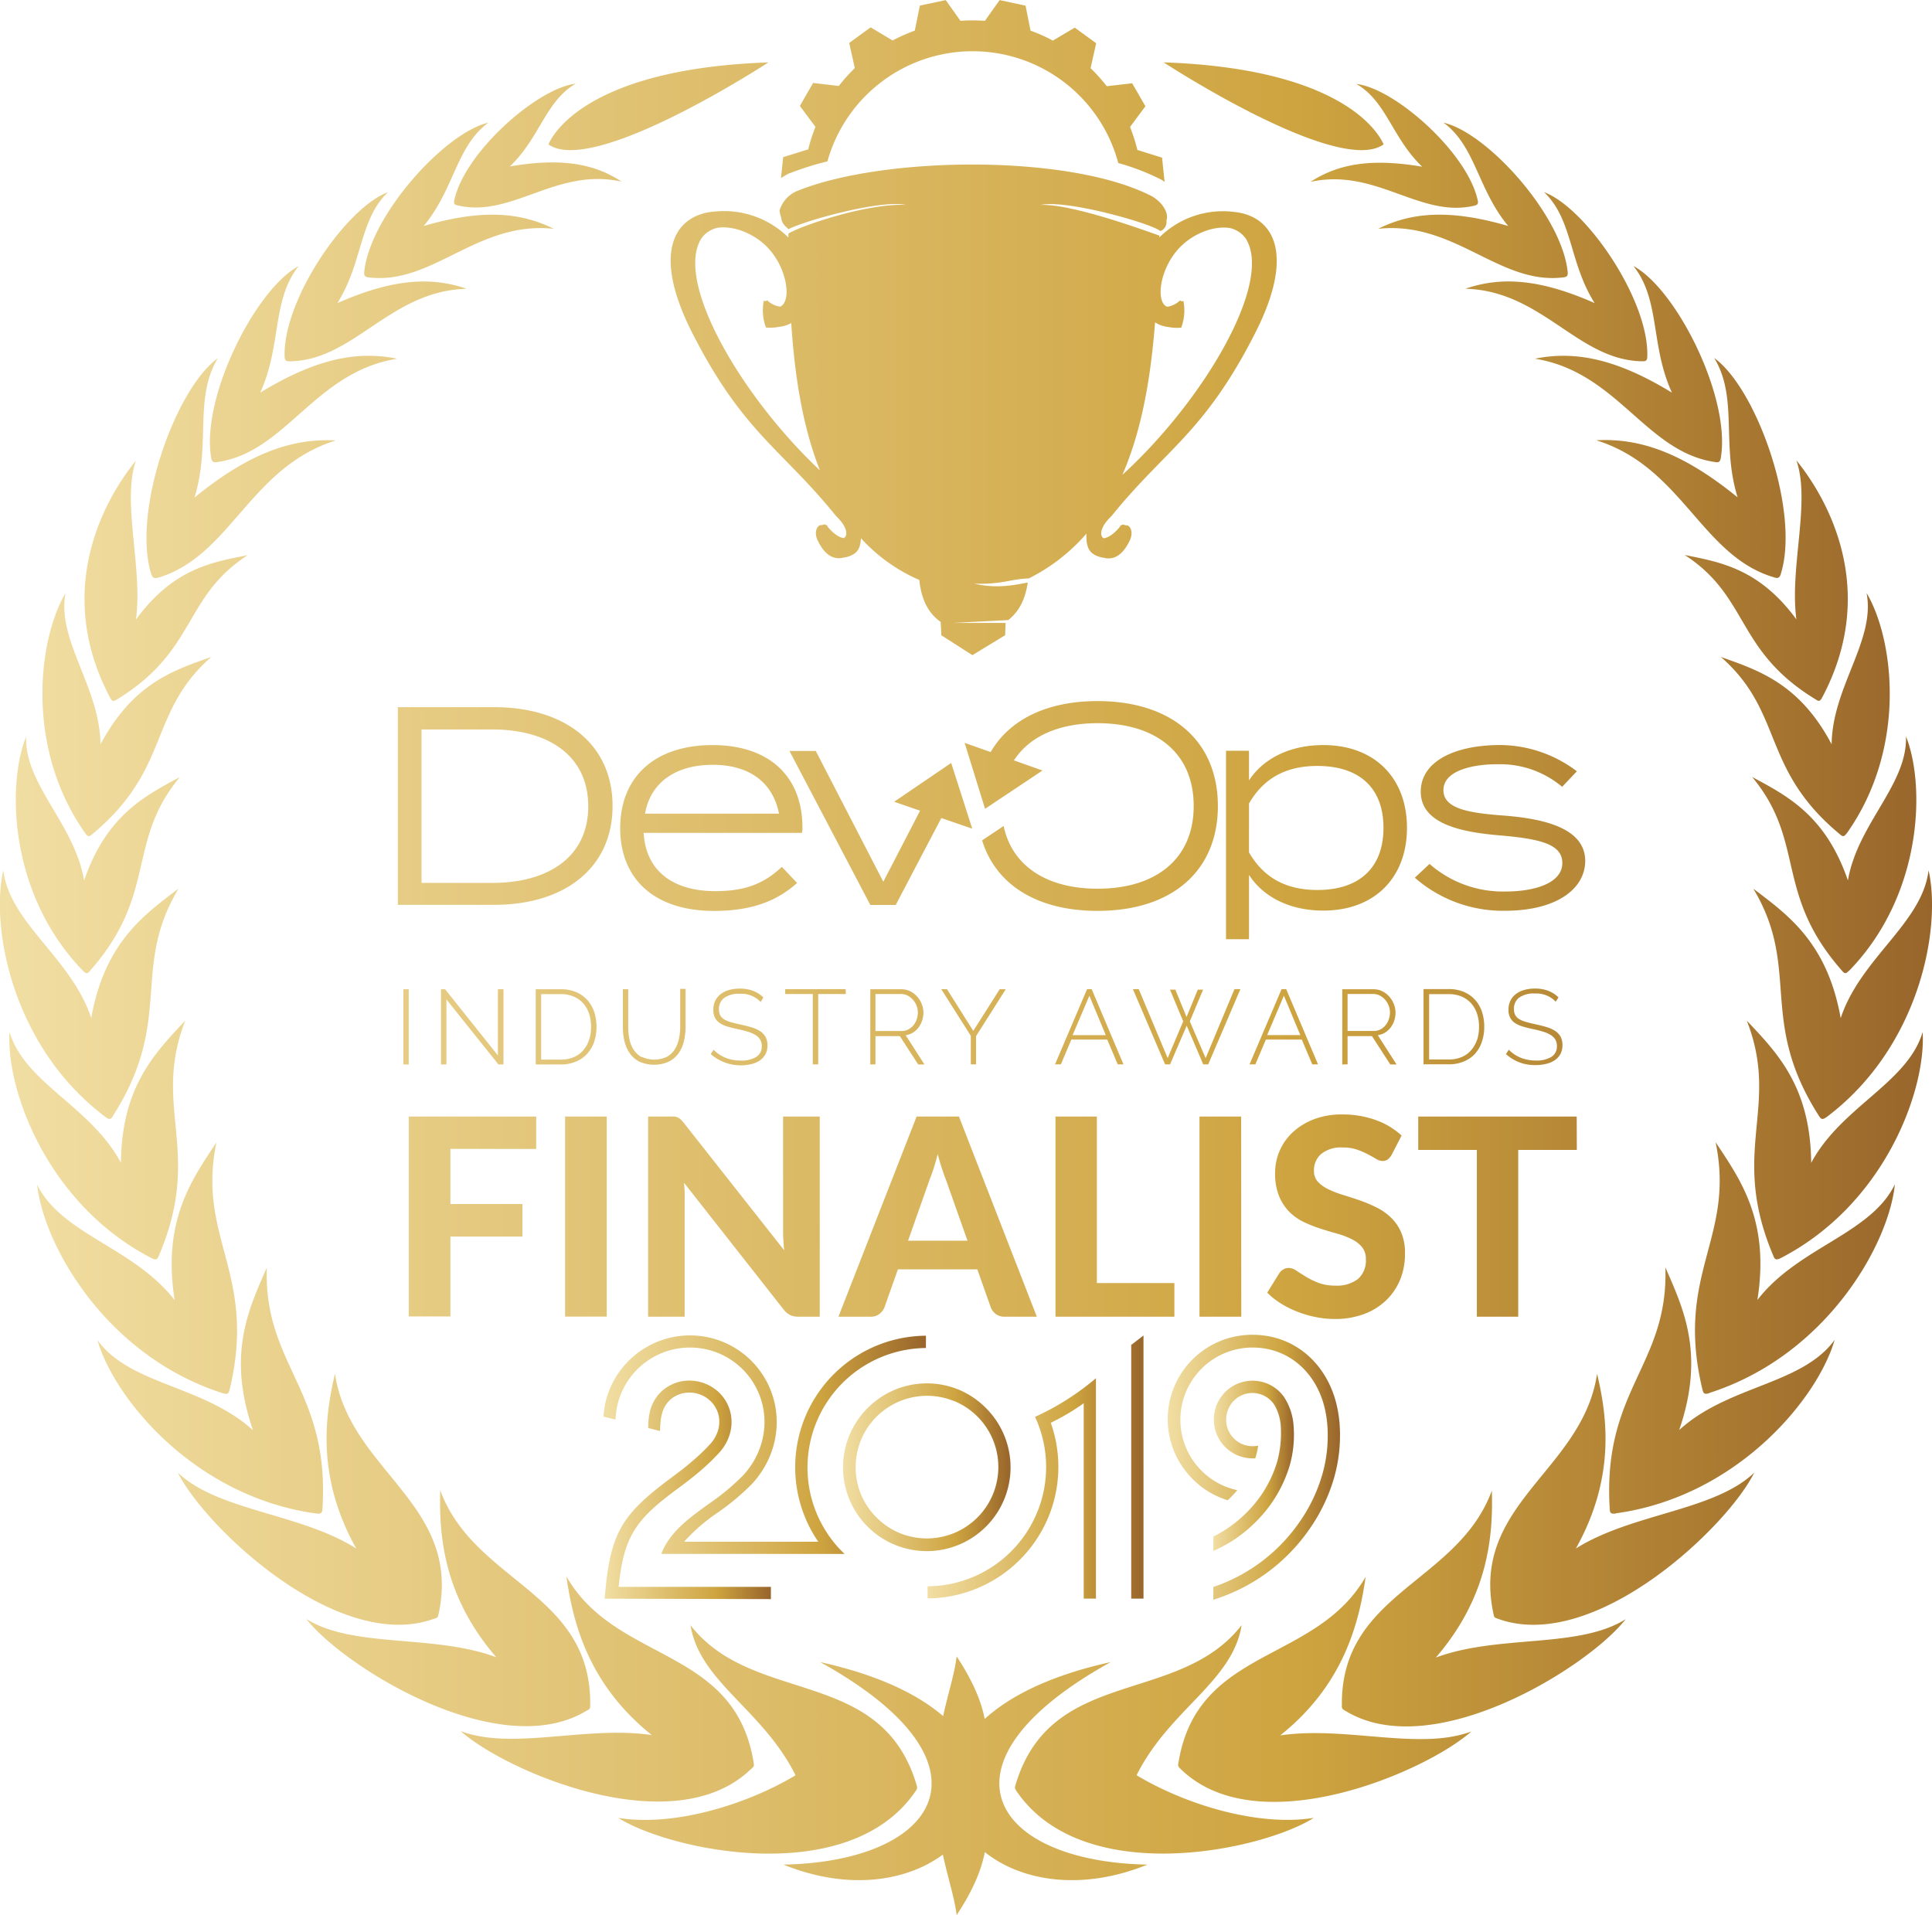 <svg id="Layer_2" data-name="Layer 2" xmlns="http://www.w3.org/2000/svg" xmlns:xlink="http://www.w3.org/1999/xlink" width="148.25mm" height="146.95mm" viewBox="0 0 420.23 416.54"><defs><style>.cls-1{fill:url(#linear-gradient);}.cls-2,.cls-3,.cls-4,.cls-5,.cls-6,.cls-7{fill-rule:evenodd;}.cls-2{fill:url(#linear-gradient-2);}.cls-3{fill:url(#linear-gradient-3);}.cls-4{fill:url(#linear-gradient-4);}.cls-5{fill:url(#linear-gradient-5);}.cls-6{fill:url(#linear-gradient-6);}.cls-7{fill:url(#linear-gradient-7);}</style><linearGradient id="linear-gradient" x1="1.7" y1="209.61" x2="421.93" y2="209.61" gradientUnits="userSpaceOnUse"><stop offset="0" stop-color="#f1dea3"/><stop offset="0.67" stop-color="#cea440"/><stop offset="1" stop-color="#98652b"/></linearGradient><linearGradient id="linear-gradient-2" x1="265.61" y1="320.2" x2="283.15" y2="320.2" xlink:href="#linear-gradient"/><linearGradient id="linear-gradient-3" x1="255.78" y1="320.54" x2="293.17" y2="320.54" xlink:href="#linear-gradient"/><linearGradient id="linear-gradient-4" x1="203.46" y1="320.43" x2="250.44" y2="320.43" xlink:href="#linear-gradient"/><linearGradient id="linear-gradient-5" x1="185.08" y1="320.43" x2="221.49" y2="320.43" xlink:href="#linear-gradient"/><linearGradient id="linear-gradient-6" x1="132.95" y1="315.55" x2="203.1" y2="315.55" xlink:href="#linear-gradient"/><linearGradient id="linear-gradient-7" x1="133.21" y1="325.32" x2="169.36" y2="325.32" xlink:href="#linear-gradient"/></defs><title>DevOpsAwards2019_Finalist-Badge</title><path class="cls-1" d="M173.45,39a14.33,14.33,0,0,0-1.88,1.09l.48-4.57,5.45-1.7a36.67,36.67,0,0,1,1.57-4.89l-3.39-4.55,2.88-5,5.59.66a36.85,36.85,0,0,1,3.48-3.89l-1.22-5.47,4.66-3.39,4.79,2.85A36.53,36.53,0,0,1,200.68,8l1.1-5.45,5.63-1.19,3.2,4.51a36.33,36.33,0,0,1,5.32,0l3.2-4.51,5.64,1.21L225.85,8a35.4,35.4,0,0,1,4.86,2.17l4.76-2.82,4.66,3.39-1.22,5.42a38.57,38.57,0,0,1,3.52,3.93l5.53-.64,2.88,5-3.35,4.5a36.91,36.91,0,0,1,1.6,5l5.37,1.68.55,5.26c-.22-.14-.41-.3-.64-.43l-.18-.1a50.54,50.54,0,0,0-9.25-3.56,32.8,32.8,0,0,0-63.27-.36,62.09,62.09,0,0,0-8,2.51Zm46.89,100.5-7.13,4.34-6.78-4.34c0-1-.09-2-.12-2.89-3.24-2.27-4.29-5.77-4.65-9.12a37.12,37.12,0,0,1-12.7-9.09c-.07,1.72-.53,3-1.9,3.64a5.26,5.26,0,0,1-1.83.57c-2.53.66-4.33-1-5.57-3.52-1.18-2.16,0-3.82.86-3.51a.8.8,0,0,1,1.23.36c1.38,1.65,2.62,2.36,3.48,2.43,1-.52.74-2.52-1.68-4.79C171.8,99,163.35,95.52,152.3,73.8c-9.4-18.49-3.23-26,5.13-26.47A19.91,19.91,0,0,1,173.19,53v-.86c2.56-1.61,16.82-6.57,25.54-6.24-5.42-1.18-22.05,3.44-25.55,5.3v-.06l-.29-.25-.27-.26,0,0a2.85,2.85,0,0,1-1-2l-.06-.19a3.77,3.77,0,0,1-.28-1.37,6.63,6.63,0,0,1,4-4.27c18.81-7.53,59.18-8,77,1.24,2.58,1.51,3.65,3.93,3.14,5.2a3,3,0,0,1,0,.61,2.23,2.23,0,0,1-.73,1.41,2,2,0,0,1-.63.33c-1.5-1.5-20.28-6.94-26.1-5.67,6.87-.36,23.64,5.89,25.92,6.66l0-.91,0,1.3a19.63,19.63,0,0,1,16.22-5.54c8.07.8,13.78,8.34,4.58,26.42-11.05,21.72-19.5,25.2-31.24,39.77-2.43,2.27-2.65,4.27-1.68,4.79.86-.07,2.09-.78,3.48-2.43a.8.8,0,0,1,1.23-.36c.91-.31,2,1.35.85,3.51-1.23,2.47-3,4.18-5.56,3.52a5.37,5.37,0,0,1-1.84-.57c-1.63-.81-2-2.42-1.9-4.69a40.4,40.4,0,0,1-12.55,9.76c-3.95.11-5.79,1.36-11.86,1.13,4.42,1.07,8.14.46,11.64-.24-.45,3-1.5,6-4.24,8.17l-12,.62h11.42C220.39,137.64,220.36,138.55,220.34,139.49Zm25.5-34.89c17.78-16.24,32.89-42,26.8-51.42a5.76,5.76,0,0,0-3.56-2.28c-3.12-.42-7,.91-9.85,3.39C254,58.77,252.87,67,255.55,68.06a4.87,4.87,0,0,0,2.85-1.42c0,.21.49.31.7.13a10.71,10.71,0,0,1-.47,5.83,9.64,9.64,0,0,1-2.87-.15,6.37,6.37,0,0,1-2.82-1C252.05,82.85,250.22,94.53,245.84,104.6Zm-65.81-1c-3.88-9.8-5.51-21.08-6.23-32a6.72,6.72,0,0,1-2.67.82,9.72,9.72,0,0,1-2.83.14,10.81,10.81,0,0,1-.47-5.83c.21.18.67.08.7-.13a4.86,4.86,0,0,0,2.86,1.42c2.68-1.11,1.53-9.29-3.69-13.77-2.89-2.48-6.73-3.81-9.85-3.39a5.79,5.79,0,0,0-3.56,2.28C148.33,62.39,162.72,87.33,180,103.61Zm-70.9,51.54H88.23v43h20.9c15.73,0,25.81-8.29,25.81-21.51S124.86,155.15,109.13,155.15Zm-.37,38.23H93.39V160h15.37c12.23,0,20.89,5.71,20.89,16.71S121,193.38,108.76,193.38ZM141.7,182.5h34.42a4.21,4.21,0,0,0,.12-1.1c0-11.56-7.62-18-19.54-18-12.66,0-20.1,7-20.1,18.07s7.44,18,20.41,18c7.93,0,13.52-2,18.07-6.08l-3.32-3.5c-3.87,3.62-7.87,5.28-14.51,5.28C148.34,195.16,142.2,191,141.7,182.5Zm15.06-14.81c7.19,0,12.91,3.2,14.38,10.63H142C143.24,171.25,149,167.69,156.76,167.69ZM289.53,199.4c11.19,0,18.2-7.19,18.2-18s-7-18-18.2-18c-7.37,0-13.09,3-16.16,7.68v-6.45h-5v41h5v-14C276.44,196.39,282.16,199.4,289.53,199.4Zm-1.29-31.46c9.22,0,14.38,4.85,14.38,13.46s-5.16,13.52-14.38,13.52c-6.21,0-11.43-2.22-14.87-8.18V176.11C276.81,170.15,282,167.94,288.24,167.94ZM329,178.75c-7.32-.55-13.34-1.35-13.34-5.53,0-4.49,6.94-5.71,12-5.65a20.85,20.85,0,0,1,13.82,4.91l3.2-3.38A27.83,27.83,0,0,0,328,163.39c-9.89,0-17.27,3.56-17.27,10.14,0,6.88,8.42,8.79,17.27,9.52,8.55.74,13.52,1.85,13.52,6s-5.47,6.2-12.41,6.2a24.19,24.19,0,0,1-16.47-6l-3.2,3a29.05,29.05,0,0,0,19.54,7.19c11.44,0,17.52-4.85,17.52-10.87C346.45,182.07,339.08,179.55,329,178.75Zm-122.55.52-9.92,18.9H191l-17.58-33.49h5.72l14.69,28.45,8-15.46-5.65-1.94,12.41-8.44,4.58,14.29Zm60.15-2.61c0,14-9.83,22.8-26.18,22.8-13.2,0-22.15-5.74-25.1-15.33L220,181c1.86,8.79,9.48,13.64,20.44,13.64,12.66,0,20.9-6.45,20.9-18s-8.24-18-20.9-18c-8.38,0-14.8,2.83-18.2,8.09l6.21,2.2-12.49,8.33-4.44-14.34,5.66,2c4.05-7,12.14-11.09,23.26-11.09C256.77,153.86,266.6,162.65,266.6,176.66Zm-176,56.21V216.51H89.44v16.36Zm19.52,0h1.09V216.51H110v14.4l-11.48-14.4h-.9v16.36h1.18V218.72Zm13.55,0a8.29,8.29,0,0,0,3.22-.59,6.88,6.88,0,0,0,2.45-1.65,7.27,7.27,0,0,0,1.56-2.59,9.93,9.93,0,0,0,.54-3.37,10.26,10.26,0,0,0-.48-3.17,7.32,7.32,0,0,0-1.46-2.59,6.72,6.72,0,0,0-2.43-1.75,8.19,8.19,0,0,0-3.4-.65h-5.44v16.36Zm6.17-5.38a6.69,6.69,0,0,1-1.26,2.27,5.6,5.6,0,0,1-2.06,1.51,7,7,0,0,1-2.85.54h-4.26V217.57h4.26a7,7,0,0,1,2.81.53,5.86,5.86,0,0,1,2.07,1.47,6.54,6.54,0,0,1,1.28,2.25,9,9,0,0,1,.43,2.85A9.16,9.16,0,0,1,129.85,227.49Zm11.44,3.8a4.9,4.9,0,0,1-1.74-1.61,6.37,6.37,0,0,1-.92-2.29,13,13,0,0,1-.27-2.65v-8.23h-1.17v8.23a13.88,13.88,0,0,0,.33,3,7.62,7.62,0,0,0,1.13,2.64,5.77,5.77,0,0,0,2.11,1.86,7.88,7.88,0,0,0,6.45,0,5.86,5.86,0,0,0,2.1-1.81,7.53,7.53,0,0,0,1.16-2.64,13.35,13.35,0,0,0,.36-3.13v-8.23h-1.17v8.23a12.68,12.68,0,0,1-.27,2.6,7.14,7.14,0,0,1-.9,2.31,4.76,4.76,0,0,1-1.73,1.63,6.39,6.39,0,0,1-5.47,0Zm26.46-13a6.58,6.58,0,0,0-2.26-1.44,7.87,7.87,0,0,0-2.84-.48,8.63,8.63,0,0,0-2.35.3,5.43,5.43,0,0,0-1.82.89,4.15,4.15,0,0,0-1.19,1.44,4.38,4.38,0,0,0-.42,2,3.61,3.61,0,0,0,.34,1.68,3.11,3.11,0,0,0,1,1.14,6,6,0,0,0,1.68.79c.67.2,1.44.4,2.32.58s1.61.38,2.26.58a6.28,6.28,0,0,1,1.6.72,2.83,2.83,0,0,1,1,1,2.71,2.71,0,0,1,.33,1.38,2.64,2.64,0,0,1-1.21,2.37,6.19,6.19,0,0,1-3.36.78,8.6,8.6,0,0,1-3.36-.63,7.6,7.6,0,0,1-2.54-1.72l-.62.95a9.93,9.93,0,0,0,8.86,2.16,5.58,5.58,0,0,0,1.85-.81,4,4,0,0,0,1.2-1.35,4.05,4.05,0,0,0,.42-1.89,3.74,3.74,0,0,0-.4-1.82,3.7,3.7,0,0,0-1.15-1.25,7.14,7.14,0,0,0-1.82-.84c-.72-.22-1.51-.42-2.39-.61s-1.57-.36-2.17-.53a5.88,5.88,0,0,1-1.48-.62,2.46,2.46,0,0,1-.87-.89,2.78,2.78,0,0,1-.27-1.3,3,3,0,0,1,1.09-2.45,5.4,5.4,0,0,1,3.49-.92,5.74,5.74,0,0,1,4.5,1.78Zm17.9-1.8H172.49v1.06h6v15.3h1.18v-15.3h6Zm6.48,16.36V226.7h5.3l4,6.17h1.36l-4.08-6.36a4.29,4.29,0,0,0,1.57-.57,4.46,4.46,0,0,0,1.22-1.11,5,5,0,0,0,.78-1.51,5.37,5.37,0,0,0,.28-1.74,4.93,4.93,0,0,0-.36-1.83,5.18,5.18,0,0,0-1-1.64,4.8,4.8,0,0,0-1.51-1.16,4.22,4.22,0,0,0-1.91-.44H191v16.36Zm0-15.3h5.57a3.12,3.12,0,0,1,1.42.33,4,4,0,0,1,1.15.89,4.3,4.3,0,0,1,.79,1.28,4.1,4.1,0,0,1,.29,1.51,4.48,4.48,0,0,1-.25,1.49,4,4,0,0,1-.7,1.29,3.76,3.76,0,0,1-1.11.91,3,3,0,0,1-1.42.34h-5.74Zm14.31-1.06,6.43,10.14v6.22H214V226.7l6.46-10.19h-1.32l-5.74,9.06-5.71-9.06Zm24.75,16.36h1.27l2.28-5.39h7.81l2.28,5.39h1.25l-6.92-16.36h-1Zm3.82-6.36,3.65-8.57,3.57,8.57Zm24.06-3-3.38,8-6.29-15h-1.27l7,16.36h1.08l3.62-8.41,3.6,8.41h1.08l7-16.36h-1.29l-6.27,15-3.44-8,2.88-6.89h-1.15l-2.44,5.94-2.44-5.94h-1.16Zm14.43,9.35h1.27l2.28-5.39h7.81l2.28,5.39h1.25l-6.92-16.36h-1Zm3.83-6.36,3.64-8.57,3.57,8.57Zm17.49,6.36V226.7h5.3l4,6.17h1.36l-4.08-6.36a4.29,4.29,0,0,0,1.57-.57,4.46,4.46,0,0,0,1.22-1.11,5.3,5.3,0,0,0,.79-1.51,5.65,5.65,0,0,0,.27-1.74,4.93,4.93,0,0,0-.36-1.83,5.18,5.18,0,0,0-1-1.64,4.8,4.8,0,0,0-1.51-1.16,4.22,4.22,0,0,0-1.91-.44h-6.8v16.36Zm0-15.3h5.58a3.11,3.11,0,0,1,1.41.33,4,4,0,0,1,1.15.89,4.21,4.21,0,0,1,1.08,2.79,4.48,4.48,0,0,1-.25,1.49,4,4,0,0,1-.7,1.29,3.72,3.72,0,0,1-1.1.91,3,3,0,0,1-1.43.34h-5.74Zm22,15.3a8.29,8.29,0,0,0,3.22-.59,6.88,6.88,0,0,0,2.45-1.65A7.27,7.27,0,0,0,324,228a9.93,9.93,0,0,0,.54-3.37,10.26,10.26,0,0,0-.48-3.17,7.32,7.32,0,0,0-1.46-2.59,6.72,6.72,0,0,0-2.43-1.75,8.19,8.19,0,0,0-3.4-.65h-5.44v16.36Zm6.17-5.38a6.69,6.69,0,0,1-1.26,2.27,5.6,5.6,0,0,1-2.06,1.51,7,7,0,0,1-2.85.54h-4.26V217.57h4.26a7,7,0,0,1,2.81.53,5.86,5.86,0,0,1,2.07,1.47,6.54,6.54,0,0,1,1.28,2.25,9,9,0,0,1,.43,2.85A9.16,9.16,0,0,1,323,227.49Zm17.71-9.18a6.58,6.58,0,0,0-2.26-1.44,7.81,7.81,0,0,0-2.83-.48,8.71,8.71,0,0,0-2.36.3,5.43,5.43,0,0,0-1.82.89,4.12,4.12,0,0,0-1.18,1.44,4.25,4.25,0,0,0-.43,2,3.61,3.61,0,0,0,.35,1.68,3.08,3.08,0,0,0,1,1.14,6.17,6.17,0,0,0,1.69.79c.66.2,1.43.4,2.31.58s1.61.38,2.26.58a6.28,6.28,0,0,1,1.6.72,3,3,0,0,1,1,1,2.82,2.82,0,0,1,.32,1.38,2.62,2.62,0,0,1-1.21,2.37,6.15,6.15,0,0,1-3.35.78,8.61,8.61,0,0,1-3.37-.63,7.46,7.46,0,0,1-2.53-1.72l-.62.95A9.17,9.17,0,0,0,335.7,233a9.33,9.33,0,0,0,2.39-.28,5.53,5.53,0,0,0,1.84-.81,4,4,0,0,0,1.2-1.35,4.05,4.05,0,0,0,.42-1.89,3.74,3.74,0,0,0-.4-1.82,3.6,3.6,0,0,0-1.15-1.25,7.14,7.14,0,0,0-1.82-.84c-.72-.22-1.51-.42-2.39-.61s-1.56-.36-2.16-.53a6,6,0,0,1-1.49-.62,2.35,2.35,0,0,1-.86-.89,2.66,2.66,0,0,1-.28-1.3,3,3,0,0,1,1.09-2.45,5.43,5.43,0,0,1,3.5-.92,5.73,5.73,0,0,1,4.49,1.78Zm-243.56,134c5-23.87-19.42-31-22.57-52.14-2.31,9.71-3.87,22.85,4.62,38-12.28-7.71-30-8.12-38.79-16.49,5.85,11.82,34.67,39.23,55.56,31.84C97,353.15,96.92,353.18,97.12,352.26ZM71.84,329.52c1.6-26-12.79-31.11-12.11-52.46-4,9.14-8.67,18.91-3,35.37C46,302.65,30,302.63,22.89,292.82,26.53,305.49,44,326.9,70.47,330.54,71.53,330.68,71.78,330.46,71.84,329.52ZM36.08,127C51.9,122.29,56,103,74.74,97.14,65,96.62,55.66,100.06,44,109.56c3.6-11.6-.17-21.6,5.08-30.31C39.76,86,30.4,112.67,34.58,126.15,34.86,127.06,35.25,127.2,36.08,127ZM51.65,303.58c6.06-25.3-7.22-32.85-2.87-53.76C43.25,258.13,37,267,39.69,284.14,30.84,272.65,15.1,269.87,9.78,259c1.39,13.11,14.92,37.22,40.34,45.37C51.14,304.68,51.43,304.5,51.65,303.58ZM36.24,274.5C46,251.59,34.61,242.36,42,223.32c-6.53,7-13.85,14.31-14,30.94C21.48,242,7.08,236.92,3.77,225.8,3,238.39,12,263.28,34.67,275,35.59,275.45,35.89,275.33,36.24,274.5Zm-10-30.41c13.42-21,3.79-32,14.3-49.47-7.61,5.76-16.05,11.76-19,28.14-4.38-13.15-17.73-20.62-19.12-32.13C-.39,202.91,4.26,229,24.66,244.3,25.48,244.92,25.8,244.85,26.29,244.09Zm-5-31.55c14.87-16.85,7.8-28,19.59-42.19-7.59,4.1-15.95,8.29-20.84,22.51C17.92,180.5,7,172,7.39,161.54c-4.25,10.57-3.7,34.45,12.4,51C20.44,213.17,20.73,213.15,21.27,212.54Zm.45-29.69C39,168.53,33.79,156.41,47.65,144.24c-8.13,2.86-17,5.7-24.09,19-.15-12.52-9.57-22.62-7.6-32.9-5.84,9.78-9,33.45,4.3,52.27C20.8,183.34,21.09,183.37,21.72,182.85ZM27,153.56c17.56-10.65,14.42-22.3,28.57-31.46-7.73,1.51-16.17,2.89-24.3,14,1.53-11.34-3.13-25.54,0-34.58-6.58,8.07-18.16,28-5.57,51.66C26.07,153.87,26.32,153.94,27,153.56Zm22-51.72C64,99.66,70.11,82.25,88.09,79.36c-8.89-1.8-17.9.12-29.79,7.38C63,76.43,60.78,66.6,66.67,59.21c-9.39,5-21.25,28.56-19.05,41.67C47.77,101.78,48.11,102,48.91,101.84ZM64.67,79.93c14.07-.15,21.75-15.32,38.52-15.78-7.89-2.73-16.36-2.07-28.11,3.12,5.57-8.84,4.71-18.09,11-24.13C76.88,46.58,63.19,66.66,63.61,78.9,63.64,79.74,63.93,79.94,64.67,79.93ZM81.86,61.67c14,1.71,23.58-12.32,40.27-10.57-7.47-3.74-16-4.2-28.28-.6,6.69-8,7.05-17.31,14.07-22.48-9.55,2.21-25.78,20.3-27,32.49C80.87,61.34,81.13,61.58,81.86,61.67ZM101.18,46c11.87,2.83,21.52-8.31,35.72-5.16-6.07-4-13.33-5.18-24.3-3.3,6.55-6.25,7.77-14.21,14.32-18-8.44,1-24.19,15-26.41,25.34C100.36,45.65,100.56,45.88,101.18,46Zm28.9,326c.13-24.4-25.27-26.45-32.62-46.51-.31,10,.81,23.16,12.19,36.32-13.57-5.08-31-1.89-41.31-8.32,8.11,10.39,41.88,31.43,60.85,20C130.11,373,130.08,373,130.08,372.07Zm35.51,12.5c-4.21-25.08-29.83-21.35-40.69-40.26,1.46,10.32,4.92,23.59,18.57,34.49-14.4-2.09-30.2,3.39-41.56-.85,9.91,8.81,46.22,24.45,63.05,8.33C165.78,385.49,165.75,385.54,165.59,384.57ZM201,389.35c-7.78-25.57-35.5-17-49.11-34.52,2,12.37,15.69,18.28,22.85,32.65-10.71,6.43-26.51,11.22-38.55,9.27,11.23,7.1,49.74,15.37,64.41-5.46C201.3,390.28,201.28,390.34,201,389.35ZM168.84,14.91c-36.38,1.27-46,13.62-47.85,17.83C130.78,39.76,168.84,14.91,168.84,14.91ZM327.69,353.5c20.9,7.39,49.72-20,55.57-31.84-8.77,8.37-26.51,8.78-38.79,16.49,8.5-15.18,6.93-28.32,4.61-38-3.14,21.13-27.61,28.27-22.55,52.14C326.72,353.18,326.68,353.15,327.69,353.5Zm25.49-23c26.44-3.64,43.93-25.05,47.57-37.72-7.13,9.81-23.11,9.83-33.81,19.61,5.64-16.46,1-26.23-3-35.37.68,21.35-13.71,26.49-12.11,52.46C351.85,330.46,352.11,330.68,353.18,330.54Zm35.88-204.39c4.19-13.48-5.18-40.15-14.49-46.9,5.24,8.71,1.48,18.71,5.08,30.31-11.67-9.5-21-12.94-30.75-12.42,18.77,5.85,22.84,25.15,38.66,29.81C388.39,127.2,388.78,127.06,389.06,126.15Zm-15.54,178.2c25.43-8.15,39-32.26,40.34-45.37-5.32,10.89-21.06,13.67-29.91,25.16,2.72-17.18-3.56-26-9.09-34.32,4.35,20.91-8.93,28.46-2.87,53.76C372.21,304.5,372.49,304.68,373.52,304.35ZM389,275c22.7-11.7,31.65-36.59,30.9-49.18-3.31,11.12-17.72,16.23-24.25,28.46-.15-16.63-7.46-24-14-30.94,7.41,19-3.93,28.27,5.78,51.18C387.75,275.33,388.05,275.45,389,275Zm10-30.68c20.41-15.35,25-41.39,22.18-53.67-1.38,11.51-14.73,19-19.11,32.13-2.95-16.38-11.39-22.38-19-28.14,10.5,17.52.88,28.51,14.3,49.47C397.84,244.85,398.16,244.92,399,244.3Zm4.87-31.8c16.09-16.51,16.65-40.39,12.4-51,.35,10.47-10.53,19-12.63,31.32-4.89-14.22-13.25-18.41-20.84-22.51,11.8,14.19,4.72,25.34,19.59,42.19C402.91,213.15,403.2,213.17,403.85,212.5Zm-.48-29.92c13.33-18.82,10.15-42.49,4.31-52.27,2,10.28-7.45,20.38-7.6,32.9-7-13.27-16-16.11-24.09-19,13.86,12.17,8.61,24.29,25.93,38.61C402.55,183.37,402.84,183.34,403.37,182.58ZM398,153.13c12.59-23.65,1-43.59-5.57-51.66,3.15,9-1.51,23.24,0,34.58-8.13-11.06-16.57-12.44-24.3-14,14.15,9.16,11,20.81,28.57,31.46C397.32,153.94,397.57,153.87,398,153.13Zm-22-52.24c2.2-13.12-9.66-36.67-19-41.68,5.88,7.39,3.64,17.22,8.36,27.53-11.89-7.26-20.91-9.18-29.79-7.38,18,2.89,24.07,20.3,39.18,22.48C375.53,102,375.87,101.78,376,100.89Zm-16-22c.43-12.24-13.27-32.32-22.45-35.76,6.28,6,5.42,15.29,11,24.13-11.73-5.19-20.21-5.85-28.11-3.12,16.77.46,24.45,15.63,38.52,15.78C359.7,79.94,360,79.74,360,78.9ZM342.69,60.51c-1.2-12.19-17.41-30.28-27-32.49,7,5.17,7.38,14.45,14.07,22.48-12.33-3.6-20.81-3.14-28.28.6,16.69-1.75,26.3,12.28,40.27,10.57C342.51,61.58,342.77,61.34,342.69,60.51ZM323.13,44.94c-2.23-10.38-18-24.38-26.41-25.34,6.55,3.76,7.77,11.72,14.32,18-11-1.88-18.23-.65-24.3,3.3,14.2-3.15,23.85,8,35.71,5.16C323.08,45.88,323.28,45.65,323.13,44.94ZM294.45,373.53c19,11.46,52.74-9.58,60.85-20C345,360,327.57,356.8,314,361.88c11.38-13.16,12.5-26.34,12.19-36.32-7.35,20.06-32.75,22.11-32.62,46.51C293.56,373,293.53,373,294.45,373.53Zm-35.77,12.75c16.83,16.12,53.14.48,63.05-8.33-11.36,4.24-27.16-1.24-41.56.85,13.65-10.9,17.11-24.17,18.57-34.49-10.86,18.91-36.48,15.18-40.69,40.26C257.89,385.54,257.87,385.49,258.68,386.28Zm-35.63,5c14.69,20.83,53.19,12.56,64.42,5.46-12.05,1.95-27.84-2.84-38.55-9.27,7.17-14.37,20.86-20.28,22.85-32.65-13.62,17.55-41.34,8.95-49.11,34.52C222.36,390.34,222.35,390.28,223.05,391.29Zm79.6-358.55c-1.89-4.21-11.46-16.56-47.85-17.83C254.8,14.91,292.86,39.76,302.65,32.74ZM215.88,375.23c-.7-3.7-2.51-8.19-6.11-13.62-.37,3.59-1.93,8.33-2.93,13-5.57-4.8-14.26-9-26.74-11.75,39.72,22,26,43.41-8,44.05,14.23,5.75,26.9,3.59,34.68-2.18,1,4.72,2.58,9.53,3,13.15,3.63-5.46,5.44-10,6.12-13.7,7.71,6.18,20.71,8.66,35.39,2.73-34-.64-47.69-22.07-8-44.05C230.3,365.72,221.41,370.18,215.88,375.23Zm-116.21-124v12h15.66v7.08H99.67v17.37H90.61V244.2h27.72v7.05Zm34,36.48h-9.06V244.2h9.06ZM180,244.2v43.53h-4.65a4.07,4.07,0,0,1-1.77-.35,4.26,4.26,0,0,1-1.41-1.18l-21.69-27.6c.06.7.11,1.39.14,2.07s0,1.31,0,1.89v25.17h-7.95V244.2h4.74a9.25,9.25,0,0,1,1,0,2.14,2.14,0,0,1,.73.21,2.87,2.87,0,0,1,.63.44,6.12,6.12,0,0,1,.66.72l21.84,27.72c-.08-.76-.14-1.5-.18-2.21s-.06-1.38-.06-2V244.2Zm47.22,43.53h-7a3.06,3.06,0,0,1-1.9-.56,3.36,3.36,0,0,1-1.1-1.42l-2.94-8.31H197l-2.94,8.31a3.41,3.41,0,0,1-1.05,1.36,2.89,2.89,0,0,1-1.89.62h-7.05l17-43.53h9.21ZM212.14,271.2l-4.71-13.32c-.28-.7-.57-1.52-.88-2.46s-.61-2-.89-3.06c-.28,1.12-.57,2.15-.88,3.1s-.61,1.78-.89,2.48l-4.68,13.26Zm45,9.21v7.32H231.28V244.2h9v36.21Zm14.55,7.32H262.6V244.2h9.06Zm32.7-35.19a3.54,3.54,0,0,1-.85,1,1.89,1.89,0,0,1-1.13.32,2.77,2.77,0,0,1-1.42-.47c-.52-.31-1.11-.64-1.79-1a17.28,17.28,0,0,0-2.34-1,9.31,9.31,0,0,0-3.09-.46,6.83,6.83,0,0,0-4.68,1.39A4.67,4.67,0,0,0,287.5,256a3.45,3.45,0,0,0,.85,2.38A7.7,7.7,0,0,0,290.6,260a21.4,21.4,0,0,0,3.17,1.23c1.18.36,2.39.75,3.63,1.18a32,32,0,0,1,3.63,1.52,12.56,12.56,0,0,1,3.16,2.19,9.71,9.71,0,0,1,2.25,3.22,11.14,11.14,0,0,1,.86,4.64,14.85,14.85,0,0,1-1,5.56,13.21,13.21,0,0,1-3,4.53,13.9,13.9,0,0,1-4.81,3.05,17.9,17.9,0,0,1-6.5,1.11,20.5,20.5,0,0,1-4.12-.42,23.51,23.51,0,0,1-4-1.17,21.51,21.51,0,0,1-3.59-1.8,15.76,15.76,0,0,1-2.94-2.34l2.64-4.26a2.68,2.68,0,0,1,.87-.8,2.22,2.22,0,0,1,1.14-.31,3.11,3.11,0,0,1,1.71.6q.9.6,2.07,1.32a16.82,16.82,0,0,0,2.72,1.32,10.17,10.17,0,0,0,3.7.6,7.42,7.42,0,0,0,4.88-1.44,5.3,5.3,0,0,0,1.72-4.29,4.07,4.07,0,0,0-.85-2.67,6.9,6.9,0,0,0-2.24-1.71,17.71,17.71,0,0,0-3.15-1.19c-1.18-.33-2.39-.69-3.63-1.09a29.79,29.79,0,0,1-3.63-1.44,11.23,11.23,0,0,1-3.15-2.22,10.5,10.5,0,0,1-2.23-3.42,13,13,0,0,1-.86-5.07,12,12,0,0,1,3.78-8.76,14,14,0,0,1,4.58-2.85,16.68,16.68,0,0,1,6.22-1.08,21.23,21.23,0,0,1,7.28,1.21,16.39,16.39,0,0,1,5.65,3.38Zm40.29-1.08H331.93v36.27h-9V251.46H310.18V244.2h34.47Z" transform="translate(-1.7 -1.34)"/><path class="cls-2" d="M266.13,307.54a8.41,8.41,0,0,0,2.06,8.54,8.66,8.66,0,0,0,2.74,1.83,8.41,8.41,0,0,0,3.22.64l.58,0a16.57,16.57,0,0,0,.63-2.77,5.4,5.4,0,0,1-1.21.12,5.66,5.66,0,0,1-4.07-1.69,5.54,5.54,0,0,1-1.25-1.87,5.76,5.76,0,0,1-.18-3.92A5.69,5.69,0,0,1,279,307.1,10.57,10.57,0,0,1,280.3,312a23.51,23.51,0,0,1-.8,7.27,26,26,0,0,1-6.65,11.06,27.32,27.32,0,0,1-7.24,5.23v3.12a29.61,29.61,0,0,0,9.25-6.34,28.94,28.94,0,0,0,7.38-12.3,24.37,24.37,0,0,0,.84-8.36,13,13,0,0,0-2.15-6.57,8.4,8.4,0,0,0-14.8,2.4Z" transform="translate(-1.7 -1.34)"/><path class="cls-3" d="M264,325.42a18.25,18.25,0,0,0,4.74,2.24c.39-.36.77-.74,1.15-1.14s.63-.69.93-1.06a15.28,15.28,0,0,1-4.69-1.83,15.79,15.79,0,0,1-4.09-3.5,15.46,15.46,0,0,1-2.68-4.69,15.71,15.71,0,0,1,14.78-21c8,0,13.9,5.58,15.69,13.16a23.89,23.89,0,0,1,.57,3.6A30.69,30.69,0,0,1,289.33,322a35,35,0,0,1-5.24,10.77,37.14,37.14,0,0,1-18.48,13.75v2.78a39.75,39.75,0,0,0,20.65-15,37.74,37.74,0,0,0,5.64-11.6,33.85,33.85,0,0,0,1.16-11.85,27.74,27.74,0,0,0-.64-4c-2.1-8.78-9-15.18-18.27-15.18A18.35,18.35,0,0,0,260,321.83a18.5,18.5,0,0,0,4,3.59Z" transform="translate(-1.7 -1.34)"/><path class="cls-4" d="M237.42,306.6v42.45h2.66V301.11a56.52,56.52,0,0,1-13.25,8.41,25.7,25.7,0,0,1,1.78,5.22,25.95,25.95,0,0,1-23.44,31.57c-.57,0-1.15.06-1.71.07V349h.47a28.69,28.69,0,0,0,25.8-17.67,28.43,28.43,0,0,0,2.17-10.94,29.12,29.12,0,0,0-.4-4.79,28.58,28.58,0,0,0-1.19-4.63l-.06-.16a50,50,0,0,0,7.17-4.25Zm13,42.45V291.82l-2.67,2.05v55.18Z" transform="translate(-1.7 -1.34)"/><path class="cls-5" d="M210.25,303.61a18.17,18.17,0,0,0-19.84,4,18.22,18.22,0,1,0,25.75,0,18.33,18.33,0,0,0-5.91-4Zm-1,2.47a15.54,15.54,0,0,1,8.42,8.41,15.54,15.54,0,0,1-20.31,20.29,15.28,15.28,0,0,1-5-3.37,15.62,15.62,0,0,1-3.38-5,15.66,15.66,0,0,1,0-11.88,15.55,15.55,0,0,1,14.37-9.59,15.47,15.47,0,0,1,5.94,1.18Z" transform="translate(-1.7 -1.34)"/><path class="cls-6" d="M145.54,339.32c1.83-4.82,6.26-7.92,10.27-10.84a50.09,50.09,0,0,0,7.52-6.23,18.05,18.05,0,0,0,2.43-3.31,17,17,0,0,0,1.57-3.73,16.2,16.2,0,0,0-15.55-20.77,16.28,16.28,0,0,0-9.88,3.35,16.5,16.5,0,0,0-3.62,3.88,16,16,0,0,0-2.17,4.81,13.69,13.69,0,0,0-.35,1.76c-.09.63-.14,1.25-.19,1.88l-2.62-.66c.06-.62.12-1.25.22-1.87a16.26,16.26,0,0,1,.37-1.79,18.91,18.91,0,0,1,18.24-14,18.85,18.85,0,0,1,18.85,19.58,19.46,19.46,0,0,1-.73,4.56,20.12,20.12,0,0,1-1.82,4.31,20.65,20.65,0,0,1-2.79,3.82,51.72,51.72,0,0,1-7.49,6.28,39.16,39.16,0,0,0-7.3,6.33h29.18a28.62,28.62,0,0,1,23.42-44.81v2.67a26,26,0,0,0-23.95,35.53,26.19,26.19,0,0,0,5,8c.41.43.83.86,1.26,1.27Z" transform="translate(-1.7 -1.34)"/><path class="cls-7" d="M133.21,349.07c.45-5,1-10.62,3.38-15.09,2-3.79,5.39-7,11.24-11.31,1.53-1.15,3-2.24,4.33-3.41a43,43,0,0,0,4-3.81,7.61,7.61,0,0,0,1.69-2.9,6.45,6.45,0,0,0,.2-3.15,6.29,6.29,0,0,0-.95-2.3,6.51,6.51,0,0,0-2.93-2.37,6.66,6.66,0,0,0-3.75-.38,6.33,6.33,0,0,0-2.31.95,5.82,5.82,0,0,0-1.49,1.48,6.07,6.07,0,0,0-.92,2,10.64,10.64,0,0,0-.32,1.82c-.07.65-.1,1.32-.11,2l-2.57-.65c0-.56,0-1.11.06-1.67a12.18,12.18,0,0,1,.23-1.59,9,9,0,0,1,1.3-3.16,8.35,8.35,0,0,1,2.33-2.37,8.92,8.92,0,0,1,3.3-1.37,9.33,9.33,0,0,1,5.26.54,9.14,9.14,0,0,1,4.12,3.32,9,9,0,0,1,1.36,3.3,9.24,9.24,0,0,1-.24,4.38,10.43,10.43,0,0,1-2.3,4,46.24,46.24,0,0,1-4.32,4.13c-1.49,1.27-3.05,2.45-4.72,3.69-4.43,3.27-7.36,5.8-9.32,8.92s-2.94,6.81-3.5,12.43h33.12v2.66Z" transform="translate(-1.7 -1.34)"/></svg>